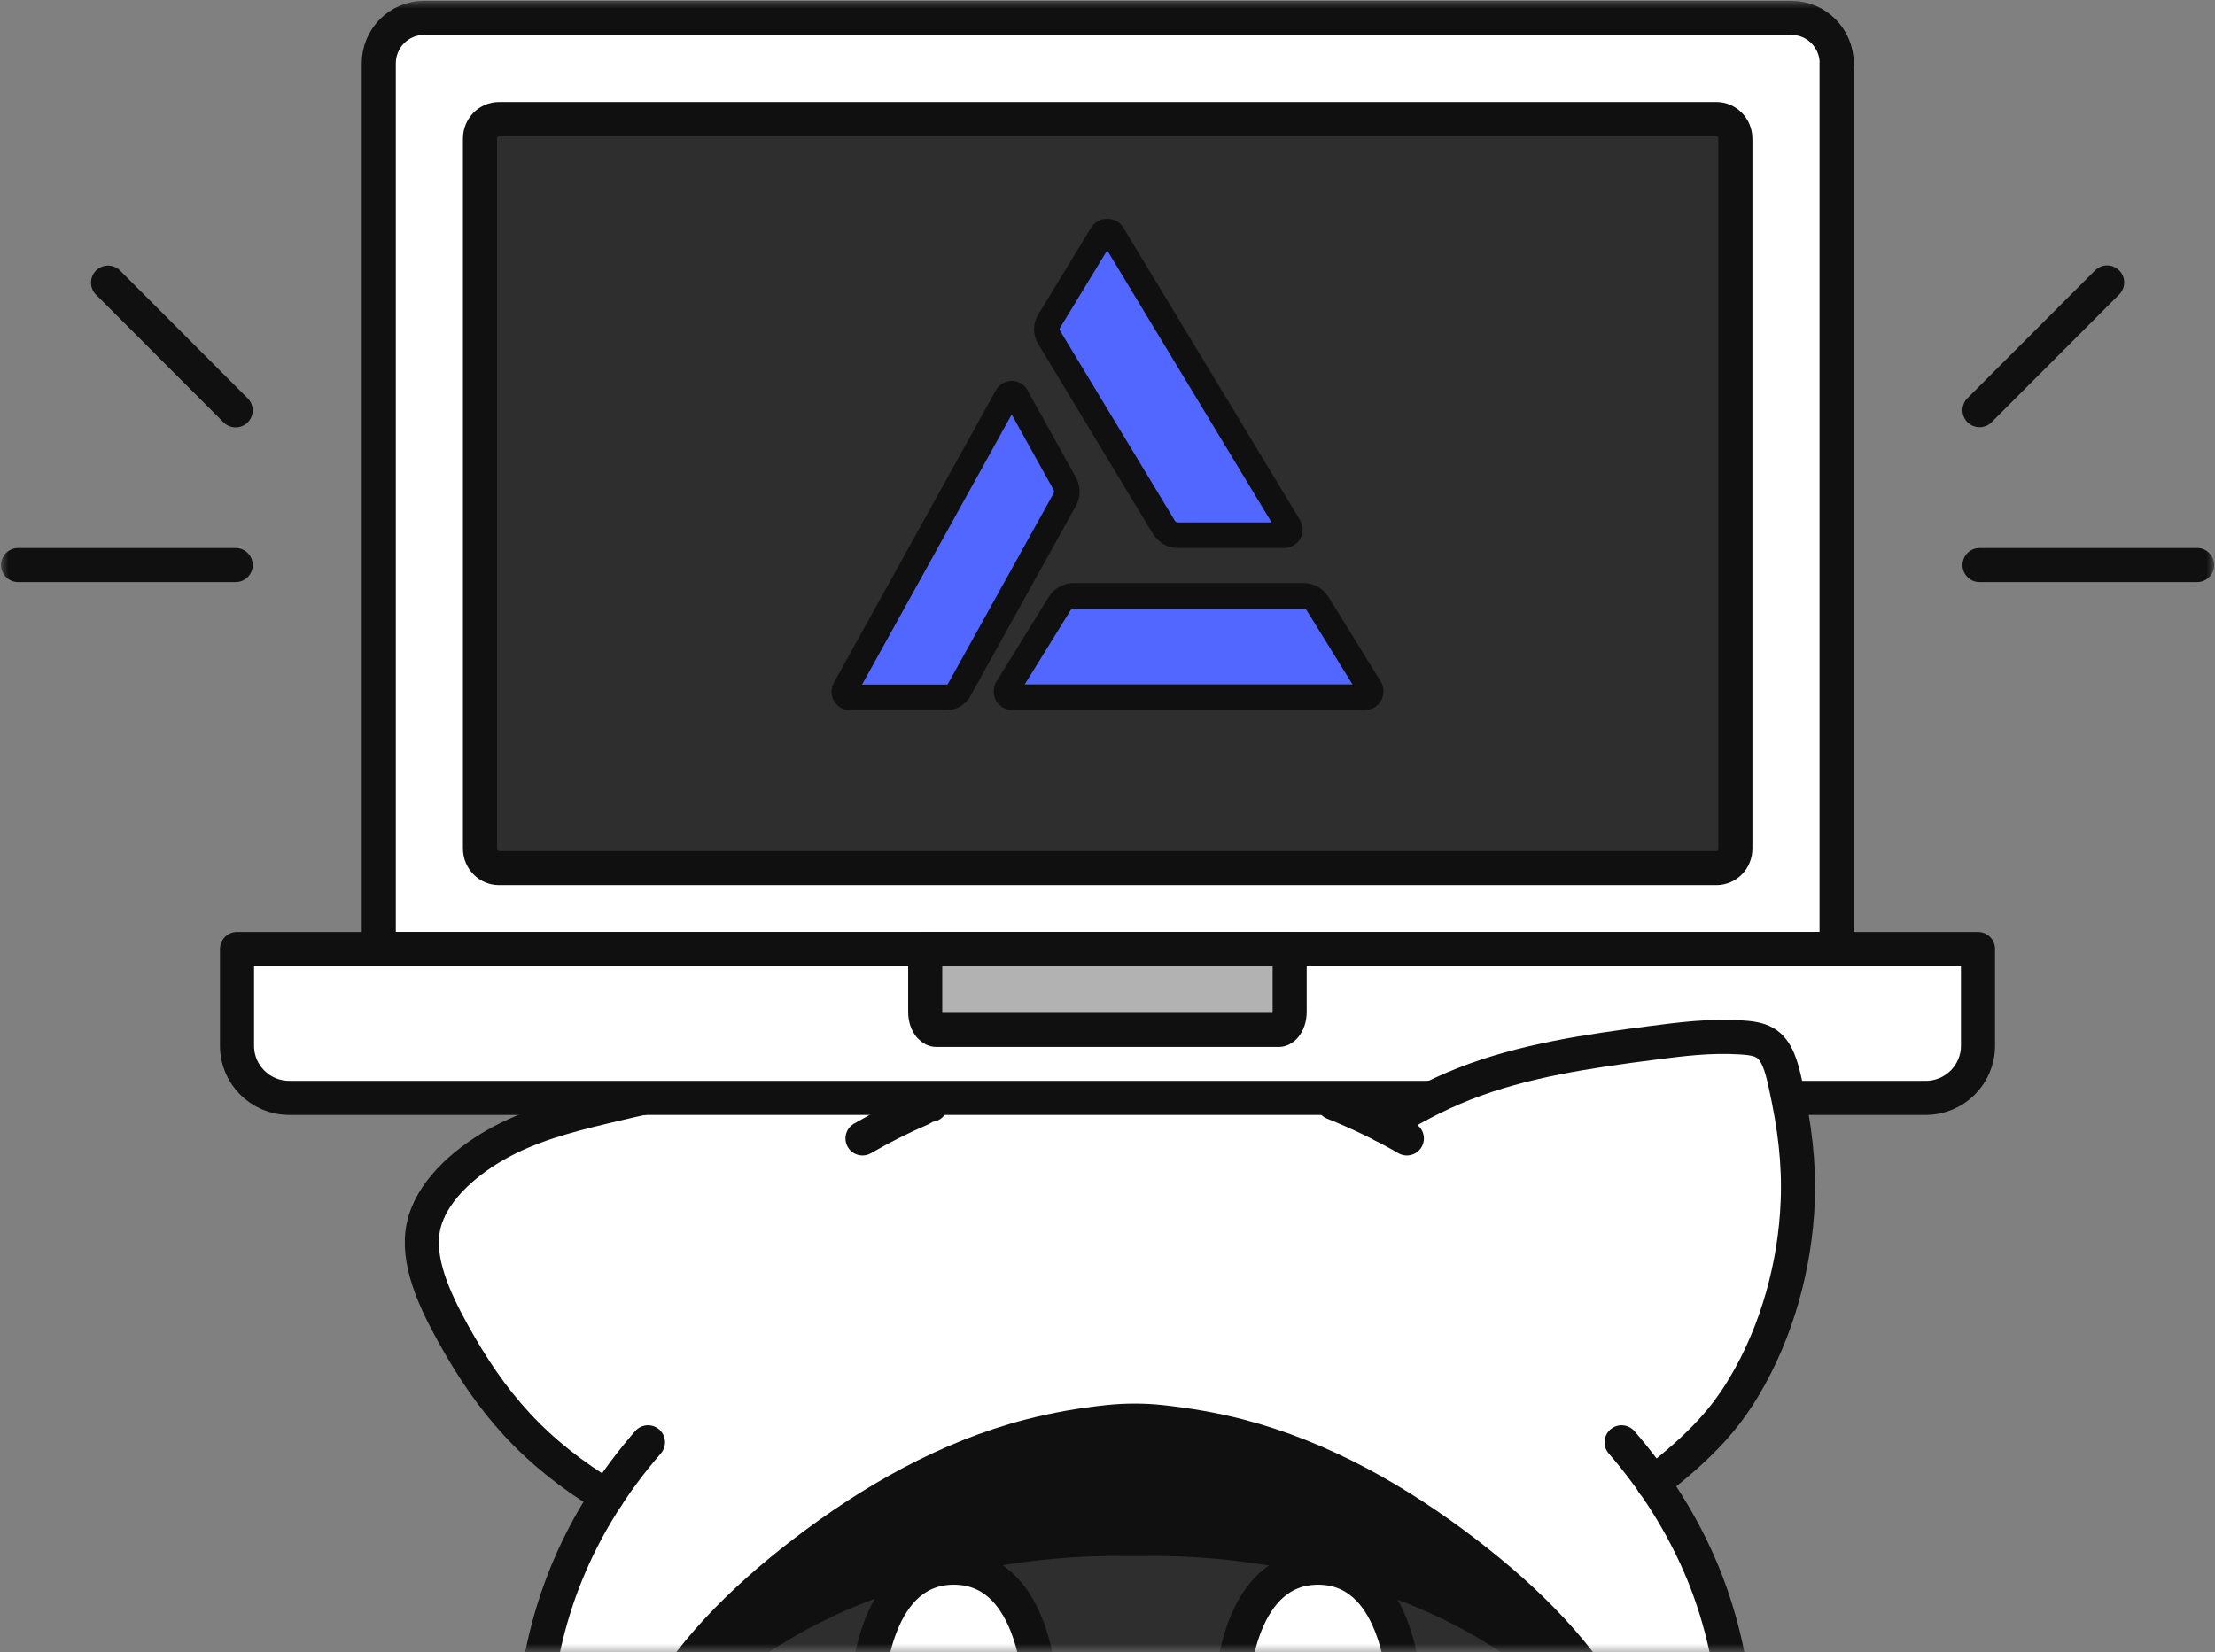 <svg width="130" height="97" viewBox="0 0 130 97" fill="none" xmlns="http://www.w3.org/2000/svg">
<rect x="0" y="0" width="130" height="97" fill="#808080" stroke="none"/>
<g clip-path="url(#clip0_769_3221)">
<mask id="mask0_769_3221" style="mask-type:luminance" maskUnits="userSpaceOnUse" x="0" y="0" width="130" height="97">
<path d="M130 0H0V97H130V0Z" fill="white"/>
</mask>
<g mask="url(#mask0_769_3221)">
<path d="M38.391 100.9H94.801C92.951 97.22 89.681 93.96 86.001 91.14C82.021 88.09 77.561 85.56 72.731 84.3C71.231 83.91 69.691 83.65 68.141 83.48C67.111 83.37 66.071 83.37 65.041 83.48C63.491 83.64 61.961 83.91 60.451 84.3C55.621 85.55 51.161 88.09 47.181 91.14C43.501 93.96 40.231 97.23 38.381 100.9H38.391Z" fill="#2E2E2E" stroke="#101010" stroke-width="2" stroke-miterlimit="10"/>
<path d="M104.78 63.6C104.57 62.64 104.31 61.64 103.59 61.21C103.2 60.98 102.68 60.93 102.17 60.89C100.35 60.78 98.69 60.99 97 61.21C93.28 61.69 89.42 62.24 85.9 63.63C84.25 64.28 82.69 65.12 81.2 66.07C79.62 65.25 77.97 64.56 76.27 63.98C73.39 63 70.38 62.32 67.36 62.09C67.11 62.07 66.85 62.06 66.6 62.06C66.35 62.06 66.09 62.08 65.84 62.09C62.82 62.32 59.8 62.99 56.93 63.98C56.15 64.25 55.39 64.54 54.63 64.85C53.01 63.64 50.76 63.21 48.53 63.12C46.3 63.03 44.09 63.27 41.89 63.63C39.69 63.99 37.52 64.47 35.36 64.99C33.21 65.51 31.08 66.06 29.1 67.19C27.11 68.32 25.26 70.03 24.85 72.01C24.44 73.99 25.47 76.23 26.58 78.25C27.69 80.26 28.88 82.04 30.36 83.63C31.84 85.23 33.62 86.64 35.63 87.84C34.68 89.28 33.87 90.81 33.22 92.41C32.12 95.11 31.5 98 31.3 100.89H101.88C101.68 98 101.06 95.11 99.96 92.41C99.19 90.52 98.19 88.73 97.02 87.05C99.96 84.78 101.29 83.2 102.35 81.42C104.32 78.13 105.37 74.2 105.51 70.53C105.6 68.27 105.34 66.11 104.78 63.6Z" fill="white"/>
<path d="M38.391 100.9H94.801C92.951 97.22 89.681 93.96 86.001 91.14C82.021 88.09 77.561 85.56 72.731 84.3C71.231 83.91 69.691 83.65 68.141 83.48C67.111 83.37 66.071 83.37 65.041 83.48C63.491 83.64 61.961 83.91 60.451 84.3C55.621 85.55 51.161 88.09 47.181 91.14C43.501 93.96 40.231 97.23 38.381 100.9H38.391Z" fill="#2E2E2E" stroke="#101010" stroke-width="2" stroke-miterlimit="10"/>
<path d="M35.63 87.85C33.62 86.65 31.84 85.24 30.36 83.64C28.88 82.04 27.69 80.27 26.58 78.26C25.47 76.25 24.44 74 24.85 72.02C25.26 70.04 27.12 68.33 29.1 67.2C31.09 66.07 33.21 65.52 35.36 65C37.51 64.48 39.69 64 41.89 63.64C44.09 63.28 46.3 63.03 48.53 63.13C50.76 63.22 53.01 63.65 54.63 64.86" stroke="#101010" stroke-width="2" stroke-linecap="round" stroke-linejoin="round"/>
<path d="M67.281 91.35C70.541 91.29 84.031 91.64 92.741 100.89H94.801C92.951 97.21 89.681 93.95 86.001 91.13C82.021 88.08 77.561 85.55 72.731 84.29C71.231 83.9 69.691 83.64 68.141 83.47C67.111 83.36 66.071 83.36 65.041 83.47C63.491 83.63 61.961 83.9 60.451 84.29C55.621 85.54 51.161 88.08 47.181 91.13C43.501 93.95 40.231 97.22 38.381 100.89H40.471C49.191 91.64 62.671 91.29 65.931 91.35C66.381 91.35 66.821 91.35 67.271 91.35H67.281Z" fill="#101010"/>
<path d="M72.211 100.9H82.501C82.571 97.96 81.781 92.03 77.361 92.03C72.941 92.03 72.151 97.96 72.221 100.9H72.211Z" fill="white" stroke="#101010" stroke-width="2" stroke-miterlimit="10"/>
<path d="M50.83 100.9H61.12C61.19 97.96 60.4 92.03 55.98 92.03C51.56 92.03 50.77 97.96 50.84 100.9H50.83Z" fill="white" stroke="#101010" stroke-width="2" stroke-miterlimit="10"/>
<path d="M107.79 3.73V55.71H22.23V3.73C22.23 2.24 23.421 1.05 24.881 1.05H105.15C106.6 1.05 107.8 2.24 107.8 3.73H107.79Z" fill="white" stroke="#101010" stroke-width="2" stroke-linecap="round" stroke-linejoin="round"/>
<path d="M113.03 64.45H16.97C15.28 64.45 13.91 63.08 13.91 61.39V55.71H116.09V61.39C116.09 63.08 114.72 64.45 113.03 64.45Z" fill="white" stroke="#101010" stroke-width="2" stroke-linecap="round" stroke-linejoin="round"/>
<path d="M75.081 60.46H54.931C54.851 60.46 54.721 60.42 54.571 60.25C54.421 60.07 54.301 59.78 54.301 59.41V55.71H75.691V59.41C75.691 59.77 75.571 60.07 75.421 60.25C75.281 60.43 75.141 60.46 75.061 60.46H75.081Z" fill="#B2B2B2" stroke="#101010" stroke-width="2" stroke-linecap="round" stroke-linejoin="round"/>
<path d="M29.28 6.99H100.74C101.33 6.99 101.85 7.49 101.85 8.14V49.81C101.85 50.47 101.33 50.96 100.74 50.96H29.28C28.69 50.96 28.17 50.46 28.17 49.81V8.14C28.17 7.48 28.69 6.99 29.28 6.99Z" fill="#2E2E2E" stroke="#101010" stroke-width="2" stroke-miterlimit="10"/>
<path d="M65.299 13.77L75.629 30.87L75.659 30.92C75.689 30.97 75.7 31.03 75.7 31.09C75.7 31.15 75.68 31.2 75.659 31.26C75.629 31.31 75.59 31.35 75.529 31.38C75.48 31.41 75.409 31.42 75.35 31.42H69.139C68.969 31.42 68.809 31.38 68.669 31.3C68.529 31.22 68.409 31.11 68.32 30.97L61.559 19.78C61.48 19.64 61.44 19.49 61.44 19.33C61.44 19.17 61.48 19.02 61.559 18.88L64.68 13.75C64.71 13.7 64.749 13.66 64.809 13.63C64.859 13.6 64.93 13.59 64.99 13.59C65.049 13.59 65.109 13.61 65.169 13.63C65.219 13.66 65.269 13.71 65.299 13.76V13.77Z" fill="#5167FF" stroke="#101010" stroke-width="1.5" stroke-linejoin="round"/>
<path d="M59.111 23.27C59.131 23.22 59.181 23.18 59.221 23.15C59.271 23.12 59.331 23.11 59.381 23.11C59.431 23.11 59.491 23.13 59.541 23.15C59.591 23.18 59.631 23.22 59.651 23.28L62.501 28.41C62.571 28.55 62.611 28.7 62.611 28.86C62.611 29.02 62.571 29.17 62.501 29.31L56.301 40.49C56.231 40.63 56.121 40.74 55.991 40.82C55.861 40.9 55.711 40.94 55.561 40.94H49.881C49.821 40.94 49.771 40.92 49.711 40.9C49.661 40.87 49.621 40.82 49.591 40.78C49.561 40.73 49.551 40.67 49.551 40.61C49.551 40.55 49.571 40.49 49.601 40.44L49.681 40.29L59.101 23.28L59.111 23.27Z" fill="#5167FF" stroke="#101010" stroke-width="1.5" stroke-linejoin="round"/>
<path d="M80.28 40.89C80.23 40.92 80.16 40.93 80.1 40.93H59.42C59.36 40.93 59.3 40.91 59.24 40.89C59.19 40.86 59.14 40.81 59.11 40.76C59.08 40.71 59.07 40.65 59.07 40.59C59.07 40.53 59.09 40.48 59.11 40.42L62.2 35.42C62.28 35.29 62.4 35.18 62.55 35.1C62.69 35.02 62.85 34.98 63.02 34.98H76.5C76.67 34.98 76.83 35.02 76.97 35.1C77.11 35.18 77.23 35.28 77.32 35.42L80.41 40.42C80.45 40.47 80.45 40.53 80.45 40.59C80.45 40.65 80.43 40.7 80.41 40.76C80.38 40.81 80.34 40.85 80.28 40.89Z" fill="#5167FF" stroke="#101010" stroke-width="1.5" stroke-linejoin="round"/>
<path d="M81.199 66.08C82.689 65.13 84.259 64.29 85.899 63.64C89.419 62.25 93.289 61.7 96.999 61.22C98.699 61 100.359 60.79 102.169 60.9C102.679 60.93 103.199 60.99 103.589 61.22C104.309 61.64 104.569 62.65 104.779 63.61C105.339 66.12 105.599 68.28 105.509 70.54C105.369 74.21 104.319 78.15 102.349 81.43C101.289 83.2 99.959 84.79 97.019 87.06" fill="white"/>
<path d="M81.199 66.08C82.689 65.13 84.259 64.29 85.899 63.64C89.419 62.25 93.289 61.7 96.999 61.22C98.699 61 100.359 60.79 102.169 60.9C102.679 60.93 103.199 60.99 103.589 61.22C104.309 61.64 104.569 62.65 104.779 63.61C105.339 66.12 105.599 68.28 105.509 70.54C105.369 74.21 104.319 78.15 102.349 81.43C101.289 83.2 99.959 84.79 97.019 87.06" stroke="#101010" stroke-width="2" stroke-linecap="round" stroke-linejoin="round"/>
<path d="M38.031 84.67C36.031 86.97 34.37 89.59 33.23 92.41C32.13 95.11 31.511 98 31.311 100.89H101.891C101.691 98 101.071 95.11 99.971 92.41C98.821 89.59 97.16 86.96 95.171 84.67" stroke="#101010" stroke-width="2" stroke-linecap="round" stroke-linejoin="round"/>
<path d="M54.081 65.09C52.891 65.6 51.741 66.18 50.621 66.83" stroke="#101010" stroke-width="2" stroke-linecap="round" stroke-linejoin="round"/>
<path d="M82.57 66.83C81.19 66.03 79.75 65.34 78.26 64.74" stroke="#101010" stroke-width="2" stroke-linecap="round" stroke-linejoin="round"/>
<path d="M13.83 24.09L6.34 16.59" stroke="#101010" stroke-width="2" stroke-linecap="round" stroke-linejoin="round"/>
<path d="M13.831 33.17H1.061" stroke="#101010" stroke-width="2" stroke-linecap="round" stroke-linejoin="round"/>
<path d="M123.67 16.58L116.18 24.08" stroke="#101010" stroke-width="2" stroke-linecap="round" stroke-linejoin="round"/>
<path d="M128.95 33.17H116.18" stroke="#101010" stroke-width="2" stroke-linecap="round" stroke-linejoin="round"/>
</g>
</g>
<defs>
<clipPath id="clip0_769_3221">
<rect width="130" height="97" fill="white"/>
</clipPath>
</defs>
</svg>
